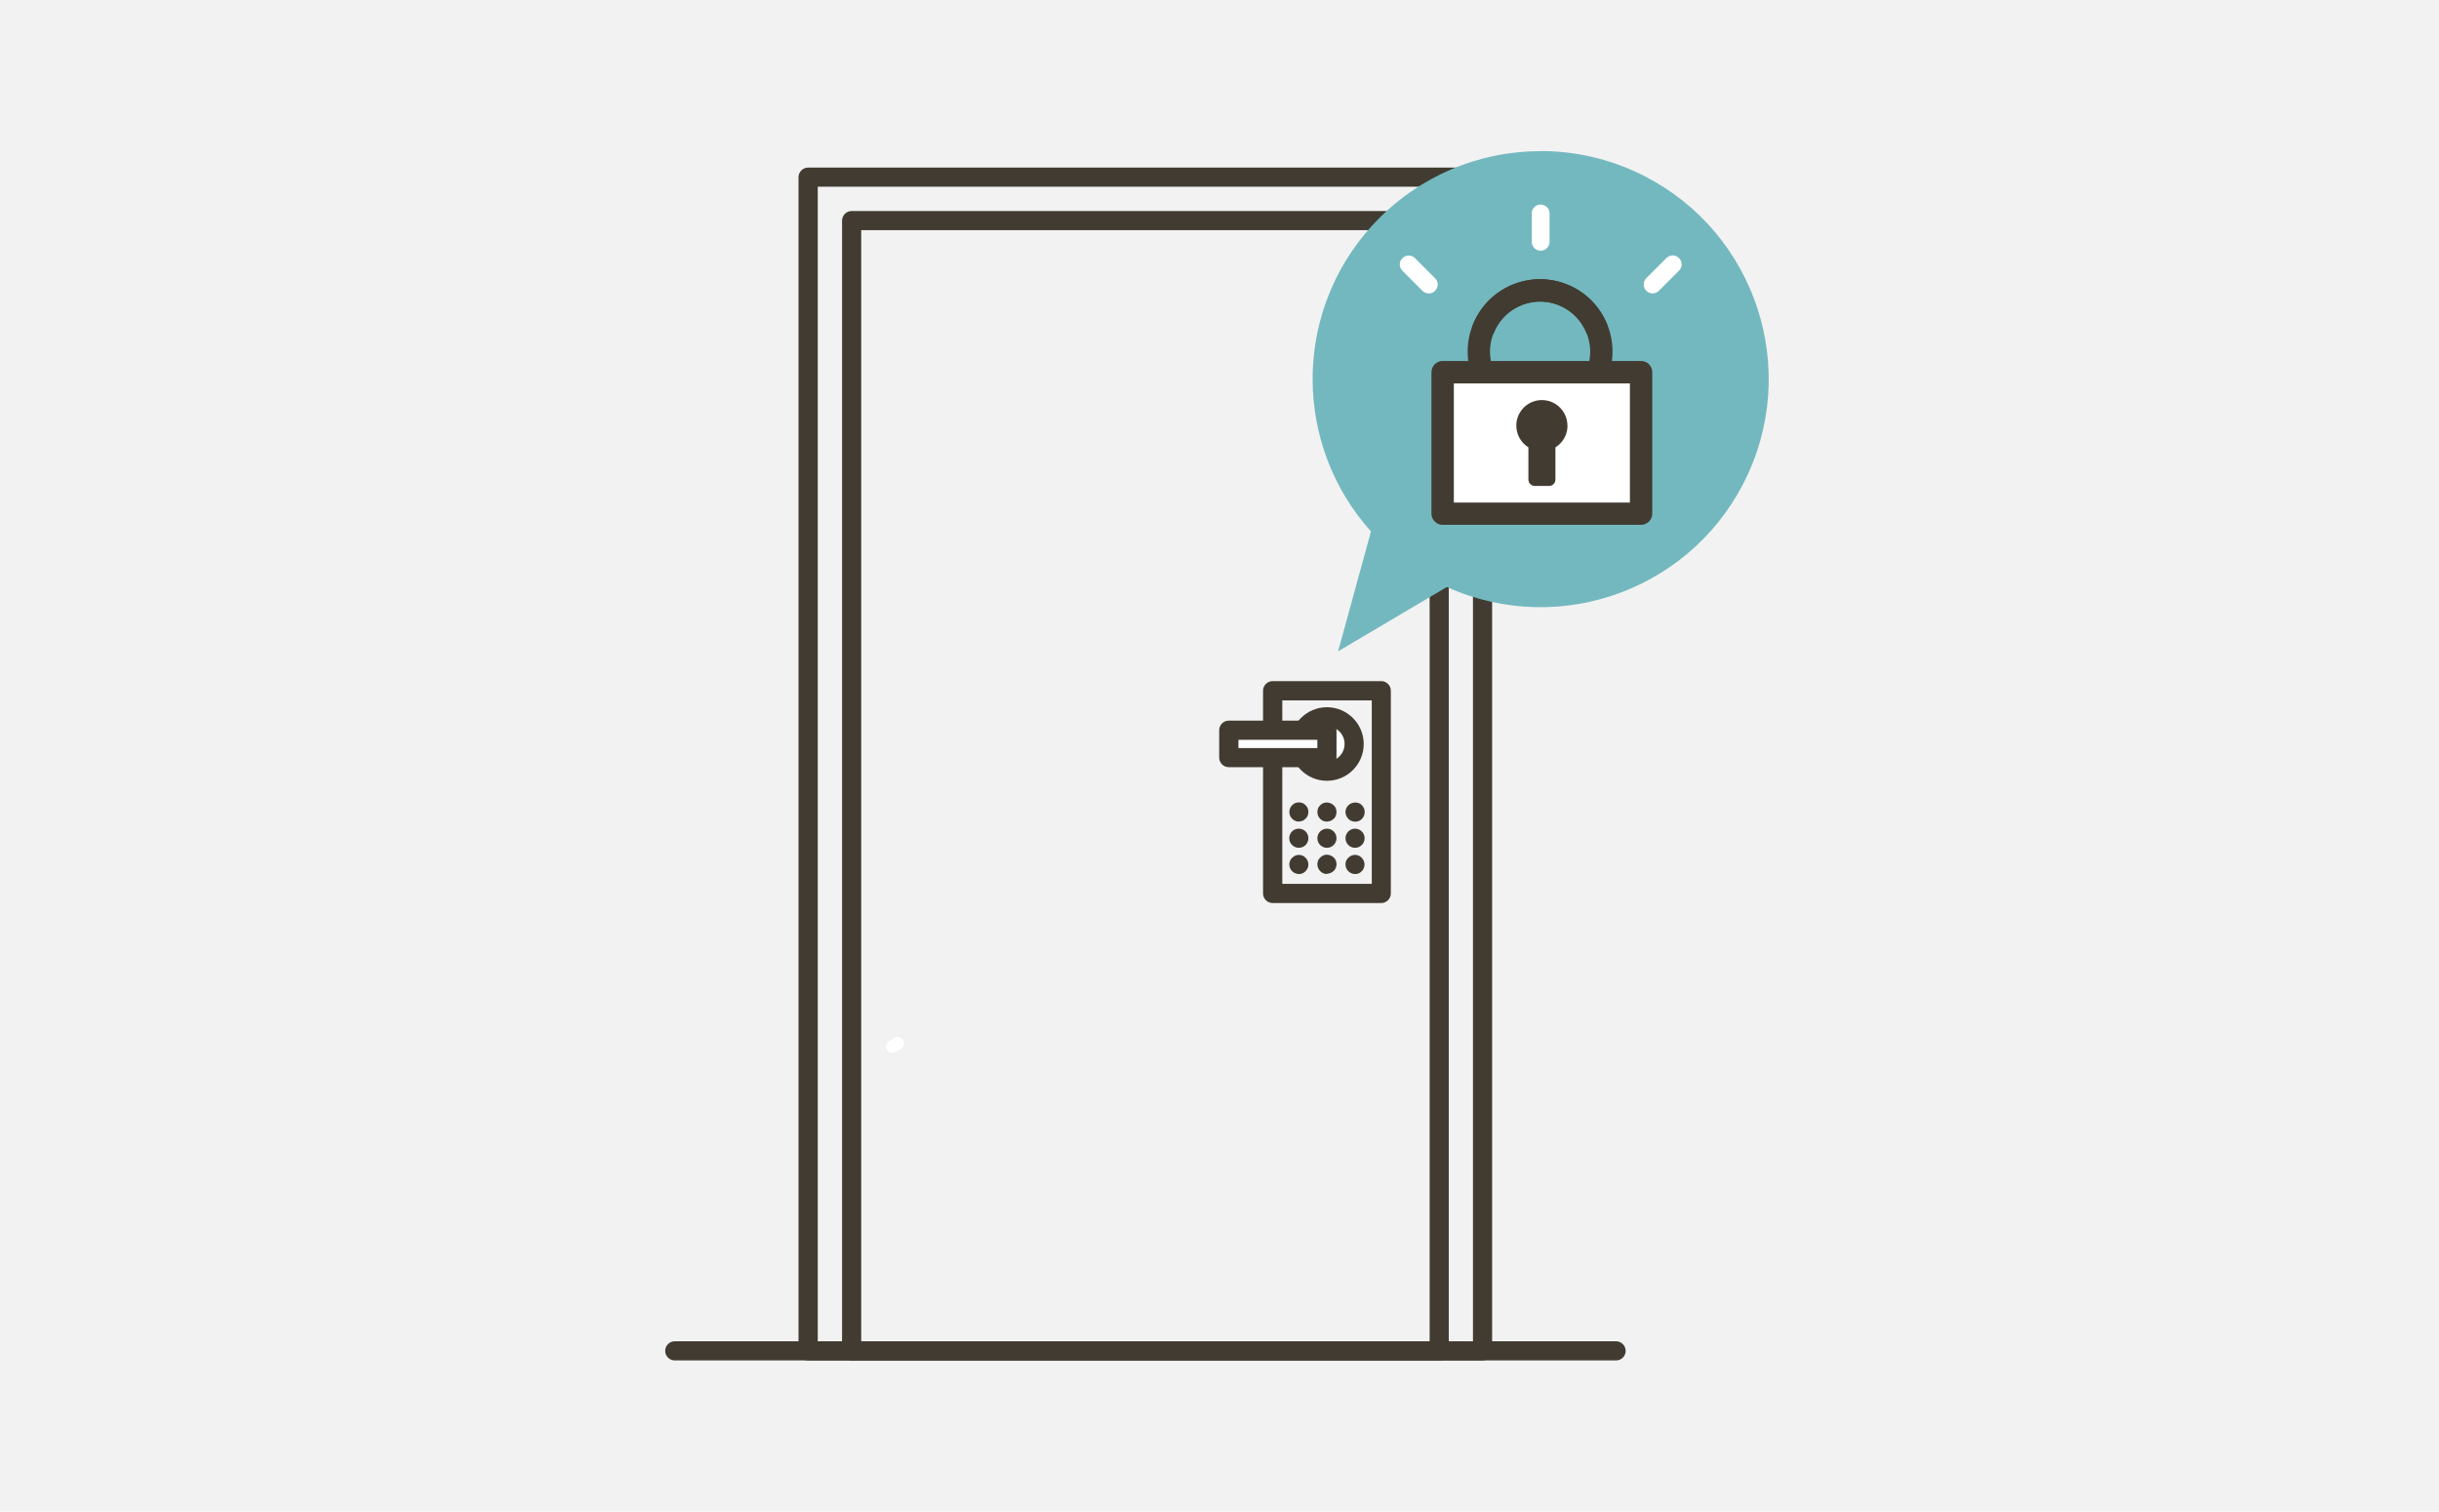 <?xml version="1.0" encoding="UTF-8"?>
<svg id="_レイヤー_1" data-name="レイヤー 1" xmlns="http://www.w3.org/2000/svg" xmlns:xlink="http://www.w3.org/1999/xlink" viewBox="0 0 242 150">
  <defs>
    <style>
      .cls-1 {
        fill: #fff;
      }

      .cls-2 {
        fill: none;
      }

      .cls-3 {
        fill: #73b8bf;
      }

      .cls-4 {
        fill: #f2f2f2;
      }

      .cls-5 {
        fill: #413b31;
      }

      .cls-6 {
        clip-path: url(#clippath);
      }
    </style>
    <clipPath id="clippath">
      <rect class="cls-2" x="66" y="15" width="109.5" height="120"/>
    </clipPath>
  </defs>
  <g id="_グループ_265" data-name="グループ 265">
    <rect id="_長方形_132" data-name="長方形 132" class="cls-4" width="242" height="150"/>
    <g id="_グループ_115" data-name="グループ 115">
      <g class="cls-6">
        <g id="_グループ_114" data-name="グループ 114">
          <path id="_パス_290" data-name="パス 290" class="cls-5" d="M142.8,135h-58.3c-.52,0-.95-.43-.95-.95V21.89c0-.52.43-.95.95-.95h58.3c.52,0,.95.43.95.95v112.16c0,.52-.43.95-.95.95M85.45,133.1h56.4V22.84h-56.4v110.26Z"/>
          <path id="_パス_291" data-name="パス 291" class="cls-5" d="M147.1,135h-66.92c-.52,0-.95-.43-.95-.95V17.58c0-.52.43-.95.95-.95h66.92c.52,0,.95.43.95.95v116.47c0,.52-.43.95-.95.95M81.13,133.1h65.02V18.53h-65.01v114.57Z"/>
          <path id="_パス_292" data-name="パス 292" class="cls-5" d="M160.35,135h-93.4c-.52,0-.95-.43-.95-.95,0-.52.42-.95.95-.95h93.4c.52,0,.95.43.95.95,0,.52-.42.95-.95.95"/>
          <path id="_パス_293" data-name="パス 293" class="cls-5" d="M137.05,89.61h-10.78c-.52,0-.95-.43-.95-.95v-20.12c0-.52.43-.95.95-.95h10.78c.52,0,.95.43.95.95v20.12c0,.52-.43.95-.95.95M127.23,87.71h8.88v-18.21h-8.88v18.21Z"/>
          <path id="_パス_294" data-name="パス 294" class="cls-5" d="M134.45,81.53c-.06,0-.13,0-.19-.02-.06-.01-.12-.03-.18-.05-.06-.02-.11-.05-.16-.09-.05-.03-.1-.07-.14-.12-.18-.18-.28-.42-.28-.67,0-.06,0-.13.02-.19.01-.06.03-.12.06-.18.02-.06.05-.11.09-.16.04-.05.08-.1.12-.14.22-.22.55-.32.86-.26.06.01.12.03.18.05.06.02.11.05.16.09.05.03.1.07.14.12.37.37.37.97,0,1.35-.04.04-.09.08-.14.12-.05.04-.11.06-.16.09-.06.02-.12.04-.18.05-.06.01-.12.02-.18.02"/>
          <path id="_パス_295" data-name="パス 295" class="cls-5" d="M133.5,83.18c0-.52.43-.95.95-.95s.95.43.95.95-.43.95-.95.95c-.52,0-.95-.43-.95-.95"/>
          <path id="_パス_296" data-name="パス 296" class="cls-5" d="M134.45,86.73c-.52,0-.95-.43-.95-.95,0-.13.02-.25.07-.36.02-.06.05-.11.09-.16.07-.1.16-.19.26-.26.05-.03.11-.06.16-.09.06-.02.12-.04.18-.06.12-.03.25-.03.37,0,.06.01.12.03.18.06.06.02.11.05.16.09.05.03.1.07.14.12.37.37.37.97,0,1.34h0s-.09.08-.14.12c-.05.03-.11.06-.16.09-.06.02-.12.04-.18.05-.06.01-.12.02-.18.02"/>
          <path id="_パス_297" data-name="パス 297" class="cls-5" d="M131.66,81.53c-.06,0-.13,0-.19-.02-.06-.01-.12-.03-.18-.05-.06-.02-.11-.05-.16-.09-.05-.03-.1-.07-.14-.12-.04-.04-.08-.09-.12-.14-.03-.05-.06-.11-.09-.17-.02-.06-.04-.12-.05-.18-.02-.12-.02-.25,0-.37.01-.06.03-.12.05-.18.02-.06.05-.11.09-.16.04-.05.08-.1.12-.14.04-.04.09-.08.14-.12.05-.03.11-.06.16-.09.06-.02.12-.04.18-.05.31-.06.63.04.86.26.04.04.08.09.12.14.04.05.07.11.09.16.02.06.04.12.05.18.03.12.03.25,0,.37-.01.06-.03.12-.05.18-.02.06-.05.11-.09.17-.03.05-.07.1-.12.14-.18.18-.42.27-.67.28"/>
          <path id="_パス_298" data-name="パス 298" class="cls-5" d="M130.71,83.18c0-.52.43-.95.95-.95s.95.43.95.95-.43.95-.95.95c-.52,0-.95-.42-.95-.95h0"/>
          <path id="_パス_299" data-name="パス 299" class="cls-5" d="M131.66,86.73c-.06,0-.13,0-.19-.02-.06-.01-.12-.03-.18-.06-.06-.02-.11-.05-.16-.09-.05-.03-.1-.07-.14-.12-.09-.09-.16-.19-.21-.31-.02-.06-.04-.12-.05-.18-.01-.06-.02-.12-.02-.18,0-.06,0-.13.02-.19.01-.06.03-.12.05-.18.02-.06.05-.11.09-.16.07-.1.16-.19.26-.26.05-.03.11-.06.16-.09.06-.02.12-.04.18-.06.31-.06.63.04.86.26.04.04.08.09.12.14.04.05.07.1.09.16.02.06.04.12.05.18.01.06.02.12.02.19,0,.06,0,.12-.02.18-.01.06-.03.12-.05.18-.02.06-.05.11-.09.16-.03.05-.07.1-.12.14-.18.18-.42.28-.67.28"/>
          <path id="_パス_300" data-name="パス 300" class="cls-5" d="M128.88,81.53c-.25,0-.49-.1-.67-.28-.09-.09-.16-.19-.21-.31-.02-.06-.04-.12-.05-.18-.01-.06-.02-.12-.02-.19,0-.25.1-.49.28-.67.04-.04.09-.08.14-.12.05-.03.11-.06.16-.09.06-.02.12-.04.18-.05.12-.03.25-.03.37,0,.06.01.12.03.18.05.06.03.11.05.16.09.05.03.1.07.14.12.04.04.08.09.12.14.03.05.06.11.09.16.02.06.04.12.05.18.03.12.03.25,0,.37-.01.06-.03.12-.05.18-.02.06-.05.11-.09.17-.04.05-.08.1-.12.14-.04.04-.09.08-.14.12-.05.03-.11.06-.16.09-.06.02-.12.04-.18.05-.06.01-.12.02-.18.02"/>
          <path id="_パス_301" data-name="パス 301" class="cls-5" d="M127.92,83.18c0-.53.42-.95.95-.95s.95.42.95.95c0,.53-.42.95-.95.95h0c-.52,0-.95-.42-.95-.95h0"/>
          <path id="_パス_302" data-name="パス 302" class="cls-5" d="M128.88,86.73c-.52,0-.95-.42-.95-.94h0c0-.07,0-.13.02-.19.01-.06.03-.12.05-.18.02-.06.05-.11.09-.16.03-.05.07-.1.12-.14.04-.04.09-.08.14-.12.05-.03.11-.06.16-.09.06-.02.12-.04.18-.06.12-.02.25-.02.37,0,.06.01.12.03.18.06.06.02.11.05.16.09.05.03.1.07.14.12.05.04.08.09.12.14.03.05.06.11.09.16.02.06.04.12.05.18.01.06.02.12.02.18,0,.25-.1.49-.28.67-.04.04-.09.08-.14.12-.05.03-.11.06-.16.09-.06.02-.12.04-.18.06-.06.01-.12.02-.18.02"/>
          <path id="_パス_303" data-name="パス 303" class="cls-1" d="M134.37,73.83c0,1.49-1.21,2.7-2.7,2.7-1.49,0-2.7-1.21-2.7-2.7,0-1.49,1.21-2.7,2.7-2.7h0c1.49,0,2.7,1.21,2.7,2.7"/>
          <path id="_パス_304" data-name="パス 304" class="cls-5" d="M131.66,77.48c-2.02,0-3.65-1.64-3.65-3.65s1.64-3.65,3.65-3.65,3.65,1.64,3.65,3.65c0,2.02-1.64,3.65-3.65,3.65M131.66,72.07c-.97,0-1.75.78-1.75,1.75s.78,1.75,1.75,1.75,1.75-.78,1.75-1.75c0-.97-.79-1.75-1.75-1.75"/>
          <rect id="_長方形_148" data-name="長方形 148" class="cls-1" x="121.93" y="72.47" width="9.73" height="2.72"/>
          <path id="_パス_305" data-name="パス 305" class="cls-5" d="M131.66,76.13h-9.74c-.52,0-.95-.43-.95-.95v-2.72c0-.52.43-.95.95-.95h9.74c.52,0,.95.43.95.95v2.72c0,.52-.43.95-.95.95M122.88,74.23h7.83v-.82h-7.83v.82Z"/>
          <path id="_パス_306" data-name="パス 306" class="cls-1" d="M88.87,104.39l.51-.33c.22-.13.34-.38.3-.63,0-.08-.03-.16-.07-.23l-.1-.13c-.08-.08-.17-.13-.28-.16l-.17-.02c-.11,0-.22.03-.32.09l-.51.33c-.22.13-.34.38-.3.63,0,.08.03.16.07.23l.1.13c.08.08.17.13.28.16l.17.02c.11,0,.22-.03.32-.09"/>
          <path id="_パス_307" data-name="パス 307" class="cls-3" d="M152.87,15c-12.5,0-22.63,10.13-22.63,22.62,0,5.58,2.06,10.97,5.79,15.12l-3.26,11.89,10.79-6.38c11.39,5.14,24.79.06,29.93-11.33,5.14-11.39.06-24.79-11.33-29.93-2.92-1.32-6.09-2-9.3-2"/>
          <path id="_パス_308" data-name="パス 308" class="cls-1" d="M152.87,24.88c-.49,0-.89-.4-.89-.89v-2.81c0-.49.4-.89.89-.88.49,0,.88.4.88.88v2.81c0,.49-.4.89-.89.89"/>
          <path id="_パス_309" data-name="パス 309" class="cls-1" d="M141.77,29.12c-.24,0-.46-.09-.63-.26l-1.99-1.99c-.35-.35-.35-.91,0-1.25.35-.35.91-.35,1.25,0h0l1.99,1.99c.35.35.35.91,0,1.25-.17.17-.39.26-.63.26"/>
          <path id="_パス_310" data-name="パス 310" class="cls-1" d="M163.98,29.12c-.49,0-.89-.4-.89-.89,0-.24.09-.46.26-.63l1.99-1.99c.35-.35.91-.35,1.25,0,.35.35.35.91,0,1.25h0l-1.99,1.99c-.17.17-.39.26-.63.26"/>
          <rect id="_長方形_149" data-name="長方形 149" class="cls-1" x="143.14" y="36.94" width="19.69" height="14.04"/>
          <path id="_パス_311" data-name="パス 311" class="cls-5" d="M162.83,52.08h-19.69c-.61,0-1.11-.5-1.11-1.11h0v-14.04c0-.61.5-1.11,1.11-1.11h19.69c.61,0,1.11.5,1.11,1.11h0v14.04c0,.61-.5,1.11-1.11,1.11h0M144.25,49.87h17.47v-11.82h-17.47v11.82Z"/>
          <path id="_パス_312" data-name="パス 312" class="cls-5" d="M155.52,42.24c0-1.4-1.13-2.54-2.53-2.54-1.4,0-2.54,1.13-2.54,2.53,0,.88.45,1.7,1.2,2.16v3.2c0,.35.28.63.63.63h1.42c.35,0,.63-.28.63-.63h0v-3.2c.75-.46,1.2-1.28,1.2-2.15"/>
          <path id="_パス_313" data-name="パス 313" class="cls-5" d="M146.08,37.39c-1.39-3.71.5-7.85,4.22-9.23,3.71-1.39,7.85.5,9.23,4.22h0l-2.08.77c-.96-2.57-3.82-3.87-6.38-2.92-2.57.96-3.87,3.82-2.92,6.38l-2.07.78Z"/>
          <path id="_パス_314" data-name="パス 314" class="cls-5" d="M159.54,37.39c1.39-3.71-.5-7.85-4.22-9.23-3.71-1.39-7.85.5-9.23,4.22h0l2.08.78c.96-2.57,3.82-3.87,6.38-2.92,2.57.96,3.87,3.82,2.92,6.38l2.07.77Z"/>
        </g>
      </g>
    </g>
  </g>
</svg>